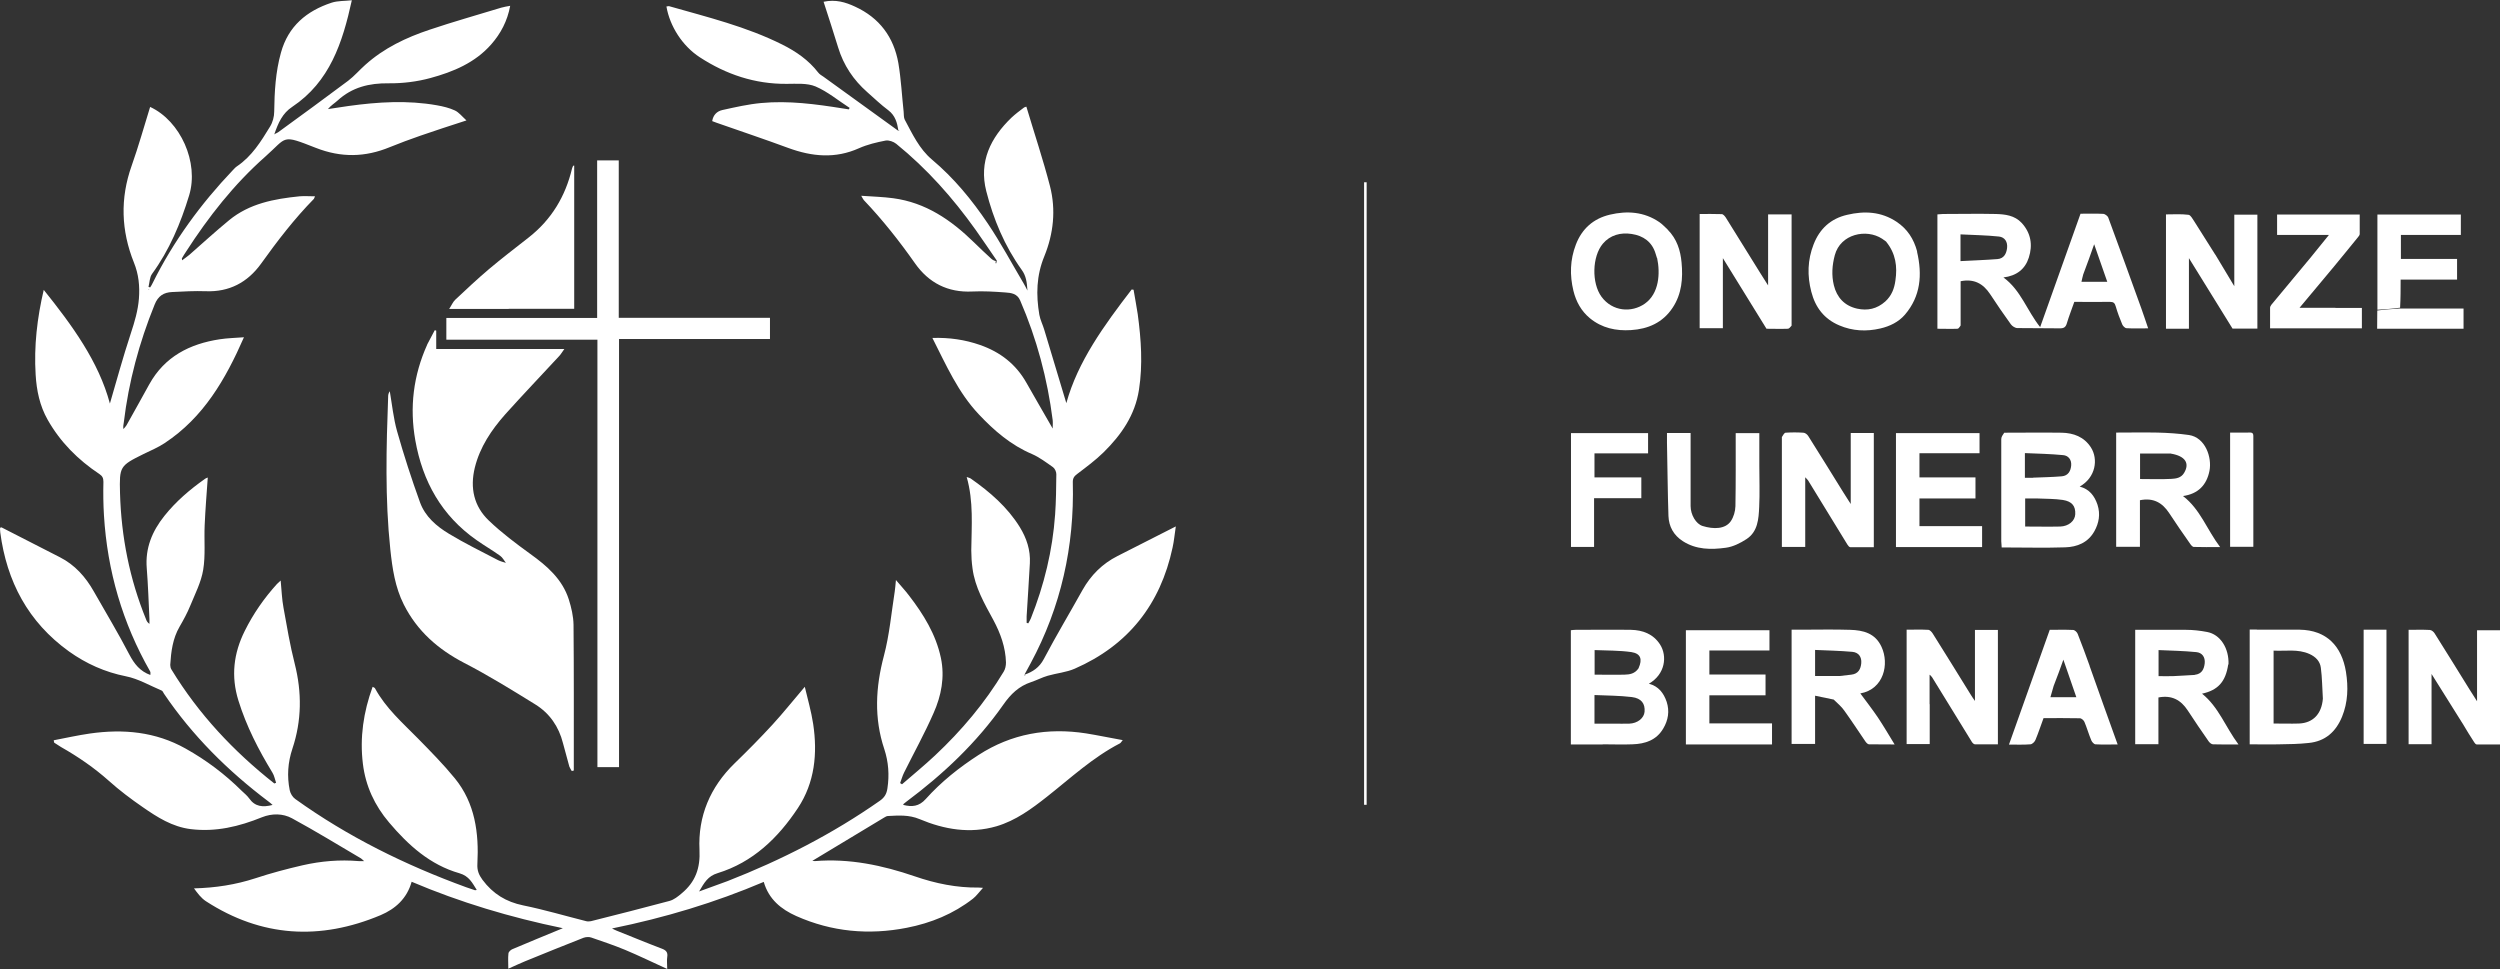 <svg xmlns="http://www.w3.org/2000/svg" id="Livello_2" data-name="Livello 2" viewBox="0 0 185.17 71.77"><rect x="0" y="0" width="185.17" height="71.77" fill="#333333" stroke="none"/><defs><style>      .cls-1 {        fill: #fff;      }      .cls-2 {        fill: none;        stroke: #fff;        stroke-miterlimit: 10;        stroke-width: .19px;      }    </style></defs><g id="titoli_new" data-name="titoli new"><g><g><path class="cls-1" d="M37.67,22.88h-4.4c.18-.27.28-.53.47-.7.81-.76,1.63-1.53,2.48-2.25.96-.81,1.96-1.57,2.95-2.35,1.68-1.32,2.71-3.04,3.2-5.1.02-.07.05-.13.08-.2,0,0,.03,0,.08-.02v10.61h-4.84Z"></path><path class="cls-1" d="M75.89,49.97c.61-.21,1.09-.53,1.42-1.15.91-1.73,1.92-3.41,2.87-5.12.62-1.1,1.47-1.95,2.6-2.52,1.4-.71,2.8-1.42,4.31-2.19-.09.58-.13,1.08-.24,1.57-.9,4.21-3.29,7.24-7.25,8.97-.62.27-1.33.33-1.99.52-.42.12-.81.33-1.23.47-.91.3-1.52.89-2.07,1.68-1.97,2.81-4.44,5.14-7.19,7.19-.07.05-.14.11-.21.17,0,0,0,.03,0,.06.64.16,1.16.12,1.66-.44,1.14-1.27,2.47-2.33,3.91-3.26,2.45-1.58,5.11-2.04,7.96-1.6.88.14,1.76.33,2.72.5-.12.14-.15.21-.21.24-2.01,1.04-3.65,2.57-5.4,3.95-1.14.9-2.32,1.77-3.74,2.19-1.96.57-3.87.24-5.7-.53-.79-.33-1.55-.27-2.34-.23-.1,0-.2.07-.29.12-1.78,1.07-3.56,2.14-5.31,3.2.01,0,.1.02.19.02,2.55-.21,5.01.31,7.4,1.13,1.54.53,3.1.85,4.72.83.05,0,.11,0,.33.02-.3.33-.49.6-.74.8-1.45,1.13-3.11,1.81-4.91,2.16-2.81.55-5.55.3-8.18-.87-1.12-.5-2.04-1.24-2.41-2.53-3.6,1.53-7.31,2.65-11.24,3.45.19.09.27.14.36.17,1.11.44,2.21.9,3.32,1.32.33.12.47.28.41.63-.04.26,0,.54,0,.88-1.1-.5-2.1-.99-3.13-1.42-.82-.34-1.66-.62-2.5-.91-.17-.06-.4-.04-.57.02-1.45.57-2.89,1.15-4.33,1.74-.39.16-.77.34-1.24.55,0-.44-.03-.79.01-1.13.01-.12.17-.27.3-.32,1.2-.51,2.42-1.01,3.73-1.55-3.88-.8-7.6-1.91-11.2-3.44-.35,1.25-1.21,2.01-2.29,2.47-4.49,1.89-8.83,1.64-12.95-1.03-.35-.23-.62-.59-.88-.95,1.59-.04,3.08-.27,4.55-.75,1.15-.38,2.32-.69,3.49-.96,1.36-.31,2.75-.43,4.16-.31.1,0,.21,0,.4,0-.12-.1-.17-.16-.23-.2-1.7-1-3.38-2.03-5.11-2.97-.68-.37-1.49-.37-2.22-.08-1.7.69-3.43,1.11-5.29.88-1.36-.17-2.47-.88-3.55-1.63-.87-.6-1.72-1.24-2.5-1.94-1.09-.97-2.28-1.79-3.55-2.51-.17-.1-.34-.21-.5-.32-.02-.01-.01-.06-.04-.18.89-.17,1.78-.37,2.68-.5,2.47-.35,4.85-.14,7.08,1.11,1.54.86,2.92,1.9,4.17,3.14.19.18.4.35.55.56.43.61,1,.67,1.73.48-.12-.11-.21-.19-.31-.26-3-2.26-5.63-4.87-7.74-7.99-.05-.08-.09-.19-.16-.22-.88-.37-1.74-.88-2.66-1.06-1.55-.31-2.93-.93-4.21-1.84C2.08,46.07.5,43.07.02,39.44c-.01-.09-.02-.18-.02-.27,0-.03.01-.06.02-.09.03,0,.07-.03.09-.02,1.44.74,2.88,1.47,4.32,2.21,1.12.57,1.91,1.46,2.52,2.54.88,1.55,1.81,3.09,2.63,4.67.37.7.79,1.24,1.57,1.52.04,0,.06-.02.07-.03-.03.03-.06.06-.09.09,0-.11.04-.25-.01-.33-2.05-3.59-3.17-7.45-3.42-11.56-.05-.83-.06-1.66-.04-2.48,0-.29-.08-.43-.3-.58-1.58-1.05-2.89-2.36-3.83-4.02-.59-1.04-.82-2.17-.89-3.34-.13-2.11.11-4.19.6-6.28,2.1,2.62,4.07,5.31,4.9,8.42.47-1.6.96-3.41,1.55-5.2.28-.85.53-1.68.6-2.58.07-.92-.02-1.8-.37-2.66-.95-2.37-1.03-4.75-.17-7.17.51-1.44.92-2.91,1.37-4.36,2.25,1.04,3.63,4.12,2.89,6.55-.63,2.07-1.46,4.05-2.75,5.82-.18.25-.18.64-.26.96.04.01.08.03.12.04.07-.11.14-.21.19-.33,1.54-3.1,3.56-5.86,5.94-8.36.1-.1.19-.21.3-.28,1.1-.74,1.78-1.84,2.45-2.94.2-.32.31-.74.31-1.11.02-1.48.1-2.94.5-4.37.54-1.96,1.9-3.09,3.75-3.7.46-.15.98-.12,1.5-.18-.69,3.16-1.64,6.04-4.41,7.89-.73.48-1.04,1.19-1.33,2.03.14-.07.22-.1.29-.15,1.73-1.26,3.46-2.52,5.18-3.81.46-.35.84-.8,1.27-1.18,1.38-1.24,3.02-2.02,4.76-2.6,1.75-.59,3.53-1.09,5.3-1.63.2-.06.41-.09.67-.14-.21,1.13-.7,2.05-1.4,2.85-1.2,1.37-2.82,2.04-4.51,2.5-.99.27-2.05.4-3.08.39-1.45-.02-2.72.29-3.8,1.28-.22.2-.49.36-.71.63.51-.08,1.02-.16,1.53-.23,2.18-.3,4.36-.44,6.55-.05.45.08.91.19,1.32.38.3.14.53.44.86.74-1.25.41-2.33.75-3.41,1.13-.76.26-1.52.55-2.27.85-1.82.75-3.6.79-5.48.05-2.58-1.01-2.08-.82-3.74.65-2.31,2.04-4.2,4.45-5.87,7.04-.11.16-.21.33-.31.5,0,.01,0,.03.02.14.2-.15.37-.27.53-.4.98-.86,1.94-1.74,2.95-2.57,1.51-1.24,3.34-1.58,5.22-1.77.36-.03.73,0,1.14,0-.04.09-.05.15-.08.19-1.45,1.48-2.71,3.12-3.92,4.81-1,1.38-2.35,2.1-4.1,2.03-.83-.03-1.66.02-2.48.06-.62.03-1.04.28-1.3.94-1.14,2.81-1.92,5.71-2.28,8.72-.02.15-.06.29-.03.49.08-.09.17-.18.23-.28.57-1.01,1.13-2.03,1.69-3.04,1.14-2.05,2.99-2.99,5.21-3.33.58-.09,1.17-.1,1.8-.15-1.37,3.13-3,5.94-5.86,7.83-.49.33-1.05.56-1.58.82-1.76.87-1.79.93-1.74,2.88.09,3.25.71,6.38,1.94,9.39.04.11.1.21.24.31,0-.12,0-.24,0-.36-.06-1.25-.1-2.51-.2-3.77-.12-1.48.4-2.73,1.3-3.86.86-1.08,1.89-1.96,3.01-2.75.08-.06.19-.09.21-.1-.08,1.17-.18,2.36-.23,3.54-.05,1.1.07,2.22-.11,3.3-.15.91-.6,1.78-.96,2.66-.22.54-.5,1.05-.79,1.55-.51.88-.63,1.85-.69,2.83,0,.11.03.25.09.34,2.01,3.3,4.6,6.06,7.62,8.44l.13-.05c-.09-.25-.13-.53-.27-.75-1.03-1.69-1.93-3.44-2.52-5.34-.56-1.8-.36-3.5.47-5.16.63-1.27,1.43-2.42,2.38-3.47.07-.07.15-.14.28-.26.07.72.09,1.38.21,2.02.25,1.38.48,2.77.83,4.14.54,2.13.52,4.22-.17,6.29-.34,1.02-.41,2.04-.2,3.08.05.24.21.51.41.65,3.9,2.8,8.17,4.9,12.67,6.54.22.08.43.15.65.22.02,0,.06-.02.12-.03-.33-.52-.56-1.02-1.28-1.23-2.17-.62-3.78-2.07-5.21-3.76-1.07-1.26-1.74-2.7-1.94-4.34-.24-1.95.04-3.84.72-5.71.09.05.16.07.18.12.8,1.47,2.04,2.55,3.19,3.72.93.95,1.88,1.91,2.72,2.94,1.5,1.84,1.79,4.05,1.67,6.33-.03.48.1.81.38,1.19.77,1.03,1.74,1.63,3.01,1.89,1.57.32,3.12.78,4.67,1.17.11.03.24.02.35,0,1.94-.49,3.89-.98,5.82-1.5.33-.09.63-.33.9-.56,1.01-.84,1.39-1.85,1.32-3.23-.12-2.48.79-4.64,2.6-6.4.96-.93,1.9-1.88,2.8-2.86.81-.88,1.56-1.83,2.4-2.81.21.9.48,1.82.62,2.75.33,2.19.12,4.34-1.13,6.23-1.47,2.22-3.34,4.02-5.94,4.82-.73.22-.99.7-1.38,1.36.77-.28,1.44-.52,2.11-.77,3.99-1.56,7.77-3.49,11.28-5.95.34-.24.5-.5.56-.92.15-.99.08-1.95-.23-2.9-.77-2.3-.65-4.58-.03-6.92.41-1.54.55-3.16.8-4.75.04-.24.05-.48.09-.86.37.44.69.78.97,1.15,1.07,1.39,1.99,2.87,2.36,4.62.3,1.42.03,2.8-.54,4.08-.66,1.51-1.46,2.95-2.19,4.42-.12.24-.19.51-.29.77.05.03.09.06.14.09.82-.71,1.66-1.4,2.45-2.14,1.96-1.84,3.69-3.89,5.08-6.2.12-.19.17-.45.17-.68-.03-1.12-.4-2.15-.93-3.14-.66-1.22-1.37-2.43-1.55-3.84-.06-.44-.09-.89-.09-1.33.02-1.8.18-3.61-.34-5.43.14.05.24.07.31.12,1.41.99,2.71,2.11,3.63,3.6.5.82.79,1.69.74,2.66-.07,1.31-.16,2.62-.24,3.94,0,.16,0,.32,0,.48.04.01.08.03.12.04.06-.12.14-.23.19-.36.99-2.48,1.61-5.04,1.8-7.7.07-.99.08-1.99.09-2.99,0-.18-.11-.42-.25-.52-.5-.35-1-.73-1.55-.97-1.56-.66-2.8-1.73-3.94-2.94-1.54-1.63-2.42-3.65-3.44-5.66,1.26-.04,2.41.13,3.53.52,1.49.52,2.66,1.42,3.44,2.81.62,1.1,1.26,2.19,1.94,3.38,0-.25.02-.44,0-.62-.39-3.07-1.18-6.03-2.41-8.87-.22-.51-.67-.56-1.1-.59-.81-.06-1.63-.11-2.44-.07-1.82.09-3.23-.64-4.25-2.09-1.16-1.65-2.4-3.22-3.79-4.68-.05-.05-.07-.12-.19-.32.86.06,1.61.08,2.36.18,2.41.32,4.29,1.61,5.98,3.26.43.42.86.83,1.3,1.23.1.09.24.15.34.18-.03.02-.03.08-.03.15.02,0,.03,0,.05,0,.01-.07.03-.13.04-.2-.52-.76-1.04-1.53-1.57-2.28-1.69-2.37-3.61-4.53-5.88-6.37-.2-.16-.54-.28-.78-.24-.67.13-1.35.29-1.98.57-1.76.79-3.48.62-5.23-.02-1.76-.65-3.55-1.25-5.32-1.87-.1-.03-.2-.07-.32-.12.07-.45.35-.73.75-.82.95-.21,1.91-.43,2.88-.52,2.03-.19,4.04.08,6.04.4.15.02.3.05.45.07.02-.04.04-.07.06-.11-.84-.54-1.62-1.2-2.53-1.59-.63-.26-1.42-.19-2.13-.19-2.36.02-4.49-.7-6.44-1.97-1.29-.84-2.22-2.3-2.47-3.76.07,0,.15-.04.21-.02,2.84.81,5.71,1.51,8.37,2.84,1.02.51,1.95,1.15,2.66,2.07.1.13.25.22.39.31,1.83,1.33,3.67,2.65,5.52,3.99.04.02.07.02.09.03,0,0,0-.02,0-.03-.02,0-.04,0-.06-.01-.09-.57-.23-1.1-.74-1.49-.55-.41-1.05-.89-1.57-1.35-1.02-.9-1.75-1.99-2.15-3.3-.34-1.12-.71-2.24-1.08-3.39.89-.19,1.62.03,2.33.36,1.81.83,2.87,2.26,3.21,4.19.2,1.19.26,2.4.39,3.6.02.2,0,.42.08.58.57,1.06,1.07,2.16,2.02,2.96,1.62,1.36,2.96,2.99,4.13,4.73.97,1.44,1.79,2.98,2.68,4.48.08.13.14.26.26.49-.04-.62-.1-1.09-.43-1.54-1.26-1.76-2.09-3.74-2.62-5.82-.56-2.19.32-3.96,1.87-5.45.29-.27.61-.51.93-.75.04-.03.11-.04.17-.06.59,1.98,1.24,3.92,1.75,5.89.45,1.75.26,3.52-.42,5.19-.59,1.43-.62,2.86-.37,4.33.07.39.26.75.37,1.13.57,1.87,1.12,3.74,1.63,5.42.84-3.07,2.8-5.77,4.84-8.42.05,0,.09.02.14.02.1.61.22,1.21.31,1.82.25,1.86.38,3.72.09,5.59-.29,1.88-1.31,3.34-2.62,4.63-.6.59-1.28,1.09-1.95,1.6-.23.17-.34.32-.33.63.12,4.73-.87,9.21-3.12,13.39-.14.26-.28.51-.44.81-.02.07-.01.1,0,.12.02-.02.03-.04.05-.06M11,21.44s.03.01.04,0c0,0,.01-.03.01-.03-.02,0-.03-.02-.05.02M35.29,65.93s.03,0,.05,0c0,0-.02-.02-.05,0M20.32,9.98s.02-.03.02-.05c-.02,0-.03,0-.02.05"></path><path class="cls-1" d="M31.64,25.52c.2-.38.38-.72.56-1.06.04,0,.07.02.11.03v1.36h9.49c-.16.22-.25.38-.37.51-1.33,1.44-2.69,2.86-4,4.32-1.02,1.15-1.88,2.42-2.26,3.95-.37,1.51-.07,2.87,1.04,3.93.95.91,2.01,1.7,3.07,2.47,1.24.89,2.37,1.87,2.85,3.37.19.6.34,1.25.35,1.88.03,3.45.02,6.9.02,10.36v.43c-.05.01-.1.03-.15.04-.06-.11-.14-.22-.18-.33-.16-.57-.32-1.15-.47-1.73-.31-1.23-.99-2.22-2.06-2.88-1.73-1.07-3.46-2.14-5.26-3.07-1.94-1.01-3.48-2.36-4.47-4.32-.65-1.29-.85-2.68-1-4.08-.4-3.78-.3-7.57-.16-11.35,0-.13.04-.25.12-.37.17.99.27,2,.54,2.96.5,1.77,1.07,3.53,1.7,5.27.38,1.05,1.22,1.77,2.15,2.33,1.17.71,2.41,1.31,3.63,1.95.18.09.38.14.58.2-.14-.18-.25-.4-.42-.52-.57-.41-1.18-.76-1.76-1.17-2.58-1.81-3.99-4.34-4.53-7.39-.43-2.43-.15-4.79.88-7.08"></path><polygon class="cls-1" points="34.54 23.55 44.23 23.55 44.23 11.88 45.83 11.88 45.83 23.54 57.03 23.54 57.03 25.11 45.85 25.11 45.85 56.82 44.25 56.82 44.25 25.16 33.06 25.16 33.06 23.55 34.54 23.55"></polygon></g><g><path class="cls-1" d="M164.08,18.85c.47.78.92,1.52,1.41,2.35v-5.3h1.71v8.44h-1.84c-1.06-1.71-2.12-3.42-3.23-5.22v5.23h-1.7v-8.47c.55,0,1.12-.04,1.67.03.16.02.31.32.44.51.51.8,1.02,1.61,1.54,2.44"></path><path class="cls-1" d="M132.69,24.13c-.09.11-.18.22-.27.22-.54.02-1.08,0-1.58,0-1.07-1.74-2.13-3.45-3.23-5.23v5.19h-1.72v-8.46c.55,0,1.09-.01,1.64.01.1,0,.23.15.3.26.86,1.37,1.71,2.75,2.56,4.12.18.28.36.56.57.9v-5.26h1.74c0,2.72,0,5.46,0,8.24"></path><path class="cls-1" d="M141.99,18.64c.4,1.71.27,3.3-.89,4.66-.47.55-1.13.87-1.83,1.03-1.03.24-2.06.19-3.04-.23-1.11-.47-1.77-1.32-2.07-2.49-.31-1.19-.28-2.36.17-3.51.45-1.16,1.27-1.91,2.49-2.19,1.28-.3,2.52-.24,3.66.52.79.53,1.27,1.26,1.52,2.2M139.71,17.9c-.1-.07-.21-.15-.31-.22-1.17-.76-3.08-.35-3.5,1.22-.2.75-.25,1.49-.07,2.23.22.9.79,1.52,1.72,1.73.78.17,1.47.02,2.09-.53.47-.43.67-.96.75-1.56.15-1.02.03-1.98-.68-2.86"></path><path class="cls-1" d="M123.52,17.01c.69.69.95,1.55,1.03,2.43.11,1.16.02,2.33-.66,3.35-.73,1.11-1.82,1.58-3.09,1.66-1.11.07-2.15-.15-3.04-.88-.64-.53-1.02-1.22-1.22-2.03-.28-1.16-.25-2.3.18-3.42.45-1.18,1.3-1.93,2.52-2.22,1.28-.3,2.53-.22,3.66.55.22.15.4.35.62.55M122.73,19.12c-.03-.11-.07-.21-.1-.32-.26-.89-.92-1.34-1.77-1.47-.82-.13-1.6.08-2.14.72-.8.95-.84,2.92-.1,3.93.81,1.1,2.23,1.2,3.21.51,1.06-.75,1.15-2.24.91-3.38"></path><path class="cls-1" d="M172.97,22.81h1.97v1.51h-6.8c0-.5,0-1.02,0-1.53,0-.07.05-.15.09-.21.98-1.18,1.97-2.36,2.95-3.55.43-.52.85-1.06,1.32-1.63h-3.84v-1.51h6.12c0,.48,0,.96,0,1.44,0,.08-.07.17-.13.24-.6.73-1.19,1.47-1.79,2.19-.83,1-1.66,1.98-2.54,3.04h2.67Z"></path><path class="cls-1" d="M176.09,22.95v-7.06h6.18v1.51h-4.44v1.78h4.16v1.53h-4.18c0,.71,0,1.37-.04,2.08-.58.08-1.13.12-1.67.15"></path><path class="cls-1" d="M176.08,23c.56-.08,1.1-.11,1.68-.15,1.59,0,3.13,0,4.71,0v1.5h-6.4c0-.43,0-.86.01-1.34"></path><path class="cls-1" d="M145.21,24.13c-.08.11-.15.22-.22.22-.49.02-.97,0-1.49,0v-8.47c.13,0,.27-.03.41-.03,1.3,0,2.61-.03,3.91,0,.69.02,1.4.1,1.92.66.69.75.83,1.64.53,2.57-.27.85-.9,1.35-1.88,1.47,1.29.94,1.74,2.45,2.72,3.68,1.02-2.86,2-5.62,2.99-8.4.57,0,1.12-.02,1.67.01.14,0,.35.16.39.29.83,2.24,1.64,4.49,2.45,6.73.17.47.32.94.5,1.46-.56,0-1.08.02-1.6-.01-.11,0-.27-.16-.32-.28-.18-.43-.35-.88-.48-1.33-.07-.25-.16-.34-.42-.34-.86.01-1.73,0-2.65,0-.18.52-.39,1.04-.55,1.58-.08.28-.21.38-.5.38-1.06-.02-2.11,0-3.17-.02-.16,0-.38-.14-.48-.28-.53-.73-1.04-1.48-1.54-2.24-.51-.77-1.19-1.15-2.18-.95,0,1.06,0,2.13,0,3.25M145.21,18.59v.75c.94-.05,1.84-.08,2.74-.15.47-.04.66-.39.71-.82.05-.45-.16-.8-.6-.85-.94-.1-1.89-.11-2.85-.16v1.22M154.31,20.29c-.05.19-.1.38-.14.58h1.91c-.33-.94-.65-1.87-.97-2.78-.25.71-.5,1.43-.8,2.21"></path></g><g><path class="cls-1" d="M131.98,32.37c.09-.14.18-.31.27-.32.44-.03.88-.03,1.32,0,.13,0,.29.13.36.24.87,1.38,1.73,2.77,2.59,4.16.17.28.35.56.56.88v-5.26h1.71v8.46c-.58,0-1.16,0-1.74,0-.08,0-.17-.12-.22-.2-.97-1.58-1.94-3.16-2.91-4.75-.05-.07-.12-.13-.21-.23v5.16h-1.73v-8.14"></path><polygon class="cls-1" points="144.25 36.92 142.17 36.92 142.17 38.97 146.81 38.97 146.81 40.52 140.43 40.52 140.43 32.08 146.62 32.08 146.62 33.57 142.17 33.57 142.17 35.36 146.32 35.36 146.32 36.92 144.25 36.92"></polygon><path class="cls-1" d="M123.47,32.77v-.7h1.75v.52c0,1.63,0,3.26,0,4.89,0,.65.4,1.33.89,1.48.81.25,1.68.24,2.09-.36.21-.31.33-.73.34-1.11.03-1.79.02-3.58.02-5.41h1.75v2.44c0,1.01.04,2.02-.01,3.03-.04.89-.1,1.83-.94,2.38-.46.3-1,.57-1.53.64-1.09.15-2.2.15-3.19-.49-.68-.44-1.03-1.08-1.06-1.86-.06-1.8-.07-3.6-.11-5.45"></path><path class="cls-1" d="M118.07,39.72v.79h-1.71v-8.43h5.71v1.5h-3.97v1.78h3.47v1.54h-3.5v2.82"></path><path class="cls-1" d="M166.47,32.04c.24,0,.44-.05.43.27,0,2.72,0,5.44,0,8.19h-1.72v-8.46h1.29Z"></path><path class="cls-1" d="M148.46,32.05c1.45,0,2.85-.02,4.25,0,.87.02,1.65.3,2.16,1.09.55.86.37,2.22-.83,2.9.72.19,1.1.69,1.32,1.35.22.69.11,1.35-.24,1.97-.47.83-1.26,1.15-2.15,1.18-1.46.05-2.93.01-4.4.01h-.31c0-.18-.03-.32-.03-.46,0-2.52,0-5.05,0-7.57,0-.16.11-.31.22-.47M150.87,36.92h-.87v2.08c.89,0,1.74.02,2.6,0,.62-.02,1.09-.42,1.11-.91.03-.6-.23-.95-.92-1.06-.6-.09-1.22-.08-1.92-.11M150.58,35.38c.71-.03,1.42-.04,2.13-.1.47-.04.67-.39.7-.82.03-.42-.22-.72-.6-.75-.94-.09-1.89-.11-2.83-.15v1.83h.59Z"></path><path class="cls-1" d="M156.74,37.66v-5.62c1.04,0,2.05-.02,3.05,0,.78.02,1.57.07,2.34.18,1.21.18,1.72,1.65,1.52,2.66-.21,1.04-.83,1.7-1.96,1.86,1.29.99,1.77,2.49,2.75,3.78-.73,0-1.34.01-1.95-.01-.1,0-.22-.15-.29-.26-.52-.74-1.04-1.49-1.53-2.24-.51-.78-1.18-1.16-2.17-.96v3.45h-1.76v-2.85M160.8,33.59h-2.29v1.89c.79,0,1.56.03,2.32-.01.35-.02.72-.07.94-.44.43-.71.1-1.25-.97-1.43"></path></g><g><path class="cls-1" d="M142.93,52.16v2.95h-1.71v-8.47c.54,0,1.07-.02,1.6.01.12,0,.26.16.33.27.94,1.5,1.88,3.01,2.81,4.52.09.15.19.29.32.48v-5.26h1.7v8.47c-.57,0-1.14,0-1.7,0-.08,0-.18-.1-.23-.18-.98-1.59-1.96-3.19-2.94-4.78-.04-.07-.11-.12-.19-.2v2.19Z"></path><path class="cls-1" d="M182.38,53.56c-.75-1.21-1.49-2.39-2.28-3.64v5.2h-1.7v-8.47c.53,0,1.05-.02,1.57.01.12,0,.28.13.35.24.87,1.38,1.73,2.77,2.59,4.16.17.28.35.56.56.88v-5.26h1.71v8.46c-.58,0-1.15,0-1.73,0-.07,0-.15-.09-.19-.16-.29-.45-.58-.91-.87-1.41"></path><path class="cls-1" d="M167.15,46.64c1.09,0,2.14-.01,3.18,0,2.01.03,3.12,1.23,3.43,3.12.18,1.14.15,2.25-.29,3.33-.46,1.12-1.25,1.82-2.47,1.94-.72.08-1.45.09-2.17.1-.71.02-1.43,0-2.2,0v-8.5h.53ZM172.05,51.74c-.05-.76-.05-1.53-.15-2.28-.06-.48-.38-.81-.84-1.02-.87-.39-1.77-.2-2.66-.25v5.4c.65,0,1.27.02,1.88,0,1.04-.04,1.68-.71,1.77-1.84"></path><polygon class="cls-1" points="127.03 55.14 124.87 55.14 124.87 46.68 131.06 46.68 131.06 48.18 126.61 48.18 126.61 49.96 130.77 49.96 130.77 51.5 126.61 51.5 126.61 53.58 131.25 53.58 131.25 55.14 127.03 55.14"></polygon><path class="cls-1" d="M154.77,49.32c.68,1.94,1.37,3.84,2.08,5.82-.58,0-1.11.02-1.64-.01-.11,0-.26-.17-.31-.29-.19-.45-.32-.92-.51-1.37-.05-.12-.22-.27-.34-.27-.88-.02-1.76-.01-2.69-.01-.2.54-.38,1.09-.6,1.62-.06.14-.23.31-.37.32-.5.04-1.01.02-1.59.02,1.01-2.85,2.01-5.65,3.02-8.5.56,0,1.14-.02,1.73.01.12,0,.29.16.34.29.31.77.59,1.56.89,2.38M152.12,50.77c-.08.29-.16.57-.25.87h1.92c-.33-.95-.65-1.88-.96-2.78-.21.6-.44,1.23-.71,1.92"></path><polygon class="cls-1" points="176.06 46.64 176.76 46.64 176.76 55.1 175.07 55.1 175.07 46.64 176.06 46.64"></polygon><path class="cls-1" d="M118.71,55.14h-2.36v-8.46c.11-.01.23-.03.35-.03,1.37,0,2.74-.02,4.1,0,.87.02,1.65.3,2.16,1.09.54.85.39,2.2-.83,2.9.72.19,1.1.7,1.32,1.35.22.69.11,1.35-.25,1.96-.51.88-1.35,1.15-2.29,1.18-.72.03-1.43,0-2.2,0M119.55,53.6c.37,0,.75.01,1.12,0,.62-.02,1.1-.41,1.14-.88.05-.6-.23-1-.94-1.09-.92-.11-1.85-.11-2.77-.15v2.12h1.45M121.37,49.48c.29-.65.16-1.07-.53-1.18-.9-.13-1.82-.11-2.73-.15v1.82c.76,0,1.49.02,2.22,0,.37-.01.76-.06,1.04-.48"></path><path class="cls-1" d="M135.79,51.81c-.46-.09-.87-.18-1.35-.28v3.57h-1.74v-8.46h.67c1.22,0,2.45-.03,3.67.01.96.03,1.85.24,2.32,1.26.59,1.27.17,3.14-1.57,3.45.42.57.88,1.16,1.3,1.78.42.63.8,1.28,1.24,2-.68,0-1.29,0-1.9-.01-.09,0-.21-.13-.27-.22-.52-.76-1.02-1.53-1.56-2.28-.21-.3-.5-.54-.79-.82M136.27,50.07c.29-.03.57-.06.86-.1.51-.06.69-.41.73-.85.04-.47-.2-.8-.67-.84-.91-.08-1.83-.1-2.75-.14v1.93h1.83Z"></path><path class="cls-1" d="M165.04,49.21c-.19,1.29-.76,1.91-1.94,2.17,1.23.98,1.73,2.46,2.7,3.76-.7,0-1.3.01-1.89-.01-.11,0-.25-.12-.32-.22-.53-.76-1.05-1.52-1.55-2.29-.51-.78-1.19-1.15-2.17-.96v3.46h-1.72v-8.47c1.26,0,2.51-.01,3.76,0,.52,0,1.05.06,1.57.16.97.18,1.63,1.2,1.58,2.41M162.57,49.98c.51-.06.68-.41.73-.86.04-.45-.19-.78-.63-.82-.93-.09-1.86-.11-2.79-.15v1.93c.38,0,.72.01,1.06,0,.51-.02,1.03-.06,1.62-.09"></path></g><line class="cls-2" x1="101.13" y1="13.5" x2="101.13" y2="59.61"></line></g></g></svg>